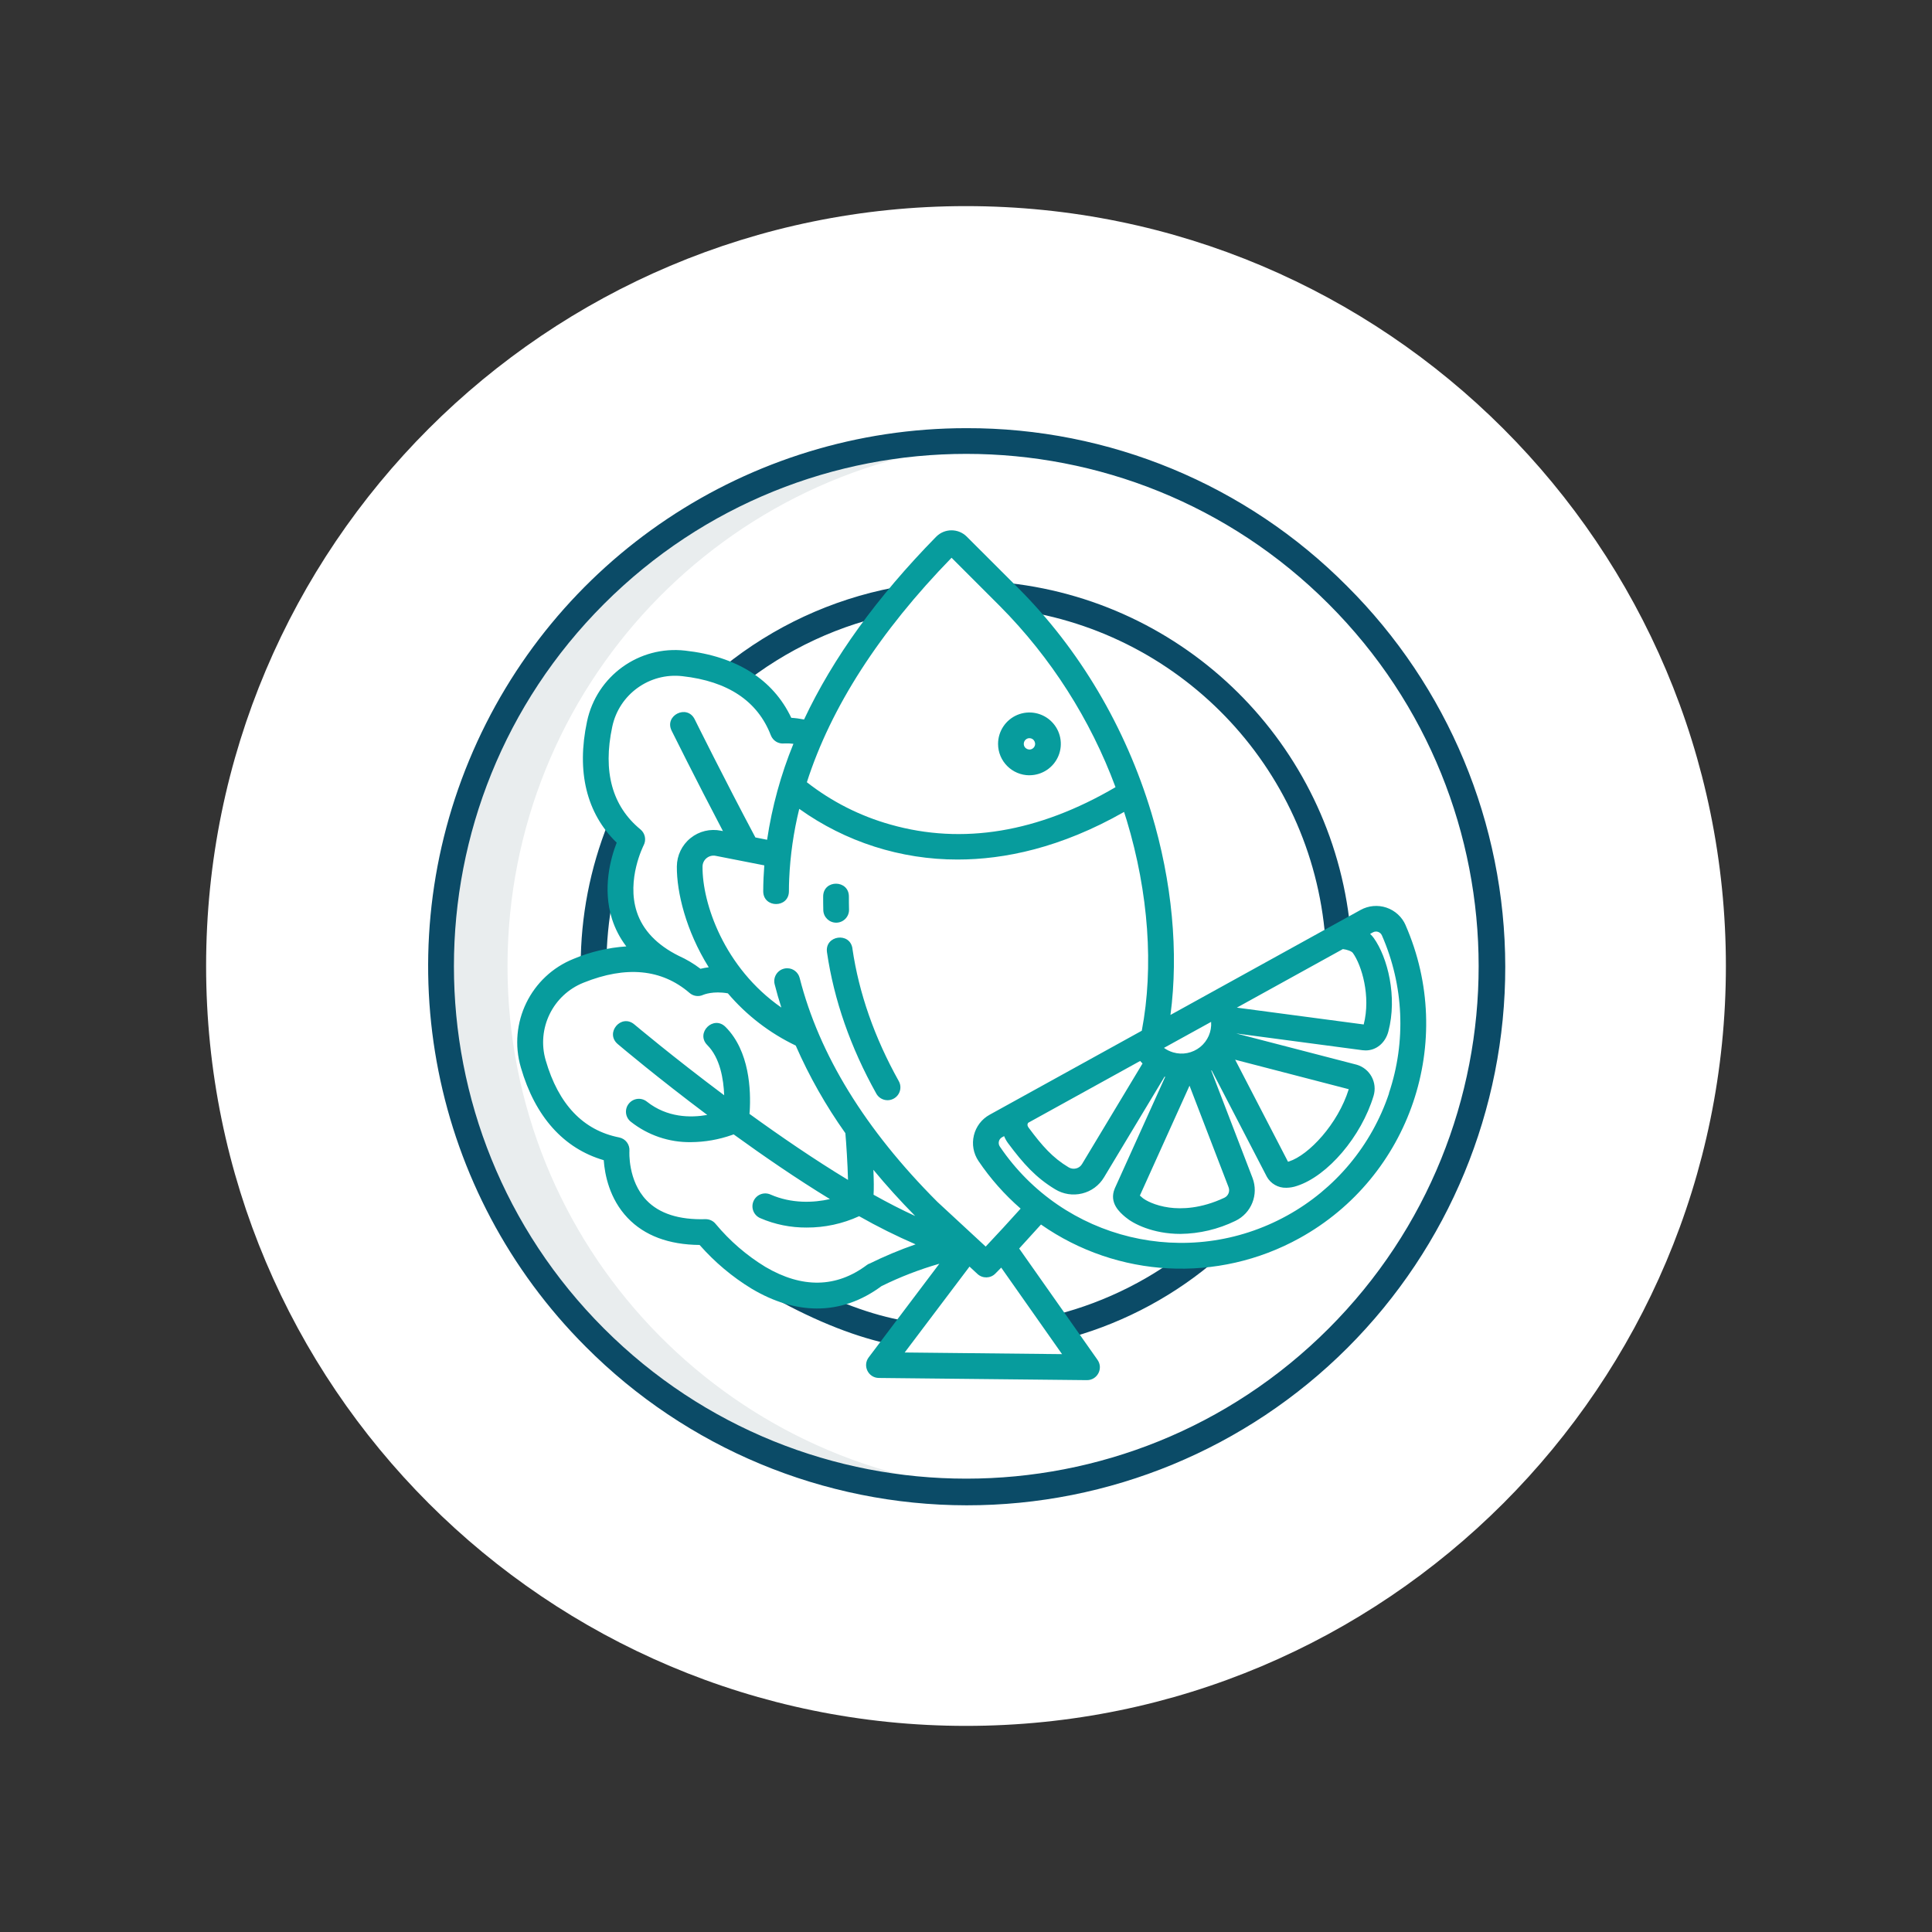 <?xml version="1.0" encoding="UTF-8"?><svg id="Layer_2" xmlns="http://www.w3.org/2000/svg" viewBox="0 0 433.9 433.9"><rect x="0" y="0" width="433.9" height="433.9" fill="#333333" stroke="none"/><defs><style>.cls-1{fill:none;}.cls-2{fill:#e9edee;}.cls-3{fill:#fff;}.cls-4{fill:#0b4b67;}.cls-5{fill:#079c9d;}</style></defs><g id="Layer_1-2"><g><circle class="cls-1" cx="216.95" cy="216.95" r="216.95"/><g><path class="cls-3" d="M387.61,216.95c0,94.25-76.41,170.66-170.66,170.66S46.29,311.2,46.29,216.95,122.7,46.29,216.95,46.29s170.66,76.41,170.66,170.66h0Z"/><path class="cls-2" d="M224.47,99.29c-2.47-.15-4.95-.24-7.46-.24-65.15,0-117.96,52.81-117.96,117.96s52.81,117.96,117.96,117.96c2.51,0,4.99-.09,7.46-.24-61.67-3.85-110.49-55.08-110.49-117.72s48.83-113.87,110.49-117.72h0Z"/><path class="cls-5" d="M231.2,174.11c2.85,0,5.42-1.72,6.51-4.35,1.09-2.63,.49-5.67-1.53-7.68-2.01-2.02-5.05-2.62-7.68-1.53-2.63,1.09-4.35,3.67-4.35,6.52,0,3.89,3.16,7.04,7.05,7.05h0Zm0-8.32c1.13,0,1.7,1.37,.9,2.17-.8,.8-2.17,.23-2.17-.9,0-.71,.57-1.27,1.27-1.28h0Zm-43.4,41.43h.08c1.6-.05,2.85-1.38,2.8-2.97-.03-.96-.03-1.92-.03-2.87,.03-3.85-5.75-3.91-5.78-.05,0,1.02,0,2.06,.03,3.09,.05,1.56,1.33,2.8,2.89,2.8h0Zm3.65,5.82c-.55-3.81-6.27-2.98-5.72,.83,1.56,10.7,5.29,21.38,11.07,31.73,.78,1.4,2.54,1.91,3.94,1.12,1.4-.78,1.89-2.55,1.1-3.94-5.44-9.74-8.94-19.74-10.4-29.74h0Z"/><path class="cls-4" d="M217.01,96.16c-48.88,0-92.95,29.44-111.65,74.6-18.71,45.16-8.37,97.14,26.19,131.7,22.64,22.75,53.41,35.57,85.51,35.61,32.1,.04,62.9-12.7,85.6-35.4,22.7-22.7,35.44-53.5,35.4-85.6-.04-32.11-12.85-62.87-35.61-85.51-22.61-22.74-53.39-35.49-85.45-35.4h0Zm81.37,202.22c-44.94,44.94-117.8,44.94-162.73,0-44.94-44.94-44.94-117.8,0-162.74,44.94-44.94,117.8-44.94,162.73,0,44.94,44.94,44.94,117.8,0,162.74h0Z"/><path class="cls-4" d="M237.2,295.27l1.44,5.59c12.14-3.11,23.45-8.84,33.14-16.8l-3.66-4.47c-9.04,7.42-19.59,12.77-30.92,15.67h0Zm-10.52-164.3l-.64,5.74c38.5,4.33,68.52,35.34,71.6,73.96l5.76-.46c-3.3-41.38-35.47-74.61-76.72-79.25h0Zm-25.95,.99c-13.97,2.68-27.07,8.76-38.14,17.7l3.63,4.49c10.33-8.35,22.55-14.02,35.59-16.52l-1.08-5.67Zm-70.31,84.86h5.78c0-10.23,1.96-20.37,5.78-29.86l-5.37-2.15c-4.09,10.18-6.19,21.05-6.19,32.01h0Zm45.22,75.68c9.64,5.16,18.63,8.48,26.73,9.86l.97-5.7c-7.48-1.27-15.88-4.39-24.97-9.25l-2.73,5.09Z"/><path class="cls-5" d="M315.68,207.78c-.81-1.86-2.38-3.29-4.3-3.94-1.92-.65-4.04-.46-5.81,.52l-42.7,23.58c1.86-14.05,.38-29.92-4.28-45.36-5.82-19.29-16.16-36.76-29.91-50.51l-11.56-11.55c-1.9-1.9-4.99-1.89-6.88,.03-13.27,13.53-23.16,27.21-29.66,41.04-.95-.19-1.9-.32-2.87-.38-4.07-8.6-12.26-13.81-23.83-15.09-10.35-1.18-19.89,5.71-22.04,15.9-2.41,11.3-.11,20.66,6.66,27.23-1.31,3.35-3.27,10.22-1.03,17.21,.71,2.2,1.79,4.26,3.19,6.09-4.05,.27-8.03,1.2-11.78,2.77-9.68,3.85-14.83,14.44-11.9,24.43,3.2,11.04,9.61,18.19,18.61,20.81,.22,3.14,1.24,8.64,5.37,12.97,3.79,3.97,9.22,6.01,16.16,6.07,3.38,3.84,7.31,7.16,11.68,9.82,4.99,2.97,9.93,4.45,14.7,4.45,5.07,0,9.94-1.67,14.46-5.02,4.17-2.06,8.53-3.75,13-5.03l-15.86,21.02c-1.43,1.89-.1,4.61,2.28,4.63l46.71,.49h.03c2.34,0,3.71-2.63,2.37-4.55l-17.6-25.01c1.64-1.78,3.27-3.58,4.9-5.39,17.19,12.02,39.72,13.21,58.07,3.06,24.9-13.76,35.22-44.23,23.81-70.29h0Zm-14.08,5.37c.89,.12,1.92,.44,2.24,.88,1.96,2.72,4.07,9.68,2.43,16.05l-28.49-3.78,23.81-13.15Zm-29.6,16.35c.16,2.18-.77,4.29-2.47,5.66-1.7,1.36-3.97,1.81-6.06,1.19-.74-.22-1.44-.56-2.06-1.01l10.59-5.84Zm3.92,37.14c.35,.9-.05,1.92-.93,2.35-5.3,2.49-9.67,2.58-12.4,2.21-3.24-.44-5.36-1.63-6.03-2.2l-.16-.15c-.12-.1-.26-.22-.4-.34l11.15-24.68,8.77,22.8Zm-62.21-141.37l10.89,10.89c11.44,11.54,20.28,25.4,25.93,40.63-17.36,10.17-34.37,12.99-50.56,8.39-6.81-1.91-13.18-5.14-18.76-9.5,5.42-16.87,16.28-33.75,32.5-50.42h0Zm-76.21,37.96c1.53-7.29,8.36-12.21,15.75-11.37,10.23,1.13,16.91,5.6,19.87,13.28,.47,1.22,1.69,1.97,2.99,1.83,.69-.04,1.39-.01,2.08,.08-2.83,6.92-4.81,14.15-5.91,21.55l-2.63-.52c-6.95-13.06-13.57-26.4-13.63-26.53-1.71-3.45-6.89-.88-5.18,2.56,.06,.12,5.39,10.87,11.52,22.54l-.42-.08c-2.42-.5-4.94,.1-6.86,1.66-1.93,1.55-3.05,3.89-3.07,6.36-.05,5.83,2.06,14.47,7.16,22.65-.62,.07-1.24,.19-1.85,.34-1.52-1.16-3.17-2.14-4.91-2.92-4.9-2.45-8.07-5.78-9.41-9.91-2.35-7.25,1.52-14.83,1.55-14.9,.64-1.21,.34-2.71-.72-3.58-6.35-5.22-8.48-12.97-6.33-23.04h0Zm57.67,120.57c-.16,.08-.3,.17-.44,.27-6.87,5.17-14.56,5.32-22.83,.46-4.22-2.57-7.98-5.82-11.14-9.61-.57-.73-1.44-1.14-2.36-1.11-5.89,.17-10.33-1.25-13.19-4.23-4.25-4.41-3.86-11.03-3.85-11.08,.11-1.46-.88-2.77-2.32-3.05-8.07-1.6-13.61-7.42-16.48-17.3-2.09-7.14,1.59-14.71,8.51-17.46,9.55-3.84,17.55-3.06,23.78,2.3,.85,.75,2.06,.92,3.08,.44,.1-.04,2.2-.93,5.54-.34,4.2,4.94,9.39,8.93,15.24,11.73,3.03,6.92,6.77,13.51,11.15,19.68,.19,2.13,.51,6.99,.59,10.49-7.54-4.56-15.2-9.81-22.13-14.83,.02-.16,.04-.33,.05-.5,.3-4.78-.02-13.61-5.42-19.02-2.72-2.73-6.81,1.35-4.09,4.08,2.87,2.88,3.65,7.68,3.78,11.26-11.58-8.67-19.99-15.76-20.2-15.93-2.93-2.43-6.61,1.91-3.73,4.41,.82,.7,8.96,7.56,20.13,15.94-3.75,.66-9.01,.62-13.56-2.99-1.25-1-3.07-.79-4.07,.47-1,1.25-.78,3.08,.48,4.06,3.83,3.02,8.58,4.64,13.46,4.57,3.16-.02,6.29-.57,9.27-1.62,.12-.04,.22-.08,.34-.13,6.74,4.88,14.19,10,21.63,14.54-3.69,.84-8.63,1.04-13.33-1.02-1.47-.66-3.19,0-3.83,1.48-.64,1.47,.04,3.19,1.52,3.82,3.28,1.42,6.82,2.13,10.4,2.11,4.07,.02,8.1-.85,11.8-2.55,4.11,2.34,8.34,4.44,12.68,6.32-3.57,1.24-7.06,2.7-10.45,4.38h0Zm.98-21.08c2.88,3.49,6.01,6.95,9.39,10.38-3.01-1.37-6.15-2.99-9.35-4.78,.08-1.32,.07-3.11-.04-5.6h0Zm42.38,41.4l-35.35-.37,14.56-19.29,1.79,1.66c1.14,1.05,2.91,1.02,4-.08,.4-.4,.85-.86,1.33-1.35l13.66,19.43Zm-17.15-24.15l-10.86-10.05c-16.21-16.23-26.55-33.07-30.93-50.3-.33-1.27-1.48-2.17-2.79-2.16h-.02c-1.89,0-3.27,1.78-2.8,3.61,.44,1.74,.94,3.48,1.5,5.21-12.9-8.97-17.78-23.49-17.7-31.65,0-1.58,1.47-2.75,3.01-2.41l10.86,2.13c-.07,.94-.13,1.89-.17,2.84-.04,.98-.07,1.97-.07,2.95-.02,3.85,5.76,3.87,5.77,.02,0-.91,.02-1.82,.06-2.73,.23-5.32,.99-10.6,2.26-15.77,10.37,7.42,22.81,11.4,35.56,11.38,10.51,0,23.21-2.62,37.39-10.69,.2,.63,.41,1.26,.6,1.9,4.92,16.29,6.1,33,3.38,47.24l-34.18,18.87c-1.78,.98-3.06,2.67-3.53,4.64-.48,1.98-.1,4.06,1.03,5.74,2.68,3.97,5.86,7.56,9.47,10.7-2.37,2.64-5.45,6-7.85,8.53h0Zm35.22-41.13l-13.59,22.59c-.3,.5-.78,.86-1.35,.99-.57,.14-1.18,.04-1.69-.27-3.56-2.14-5.88-4.76-8.93-8.86-.42-.56-.29-.92-.12-1.13l25.14-13.88c.17,.19,.35,.38,.53,.56h0Zm55.36,6.7c-3.91,11.7-12.08,21.5-22.89,27.46-22.28,12.31-50.26,5.58-64.52-15.5-.48-.71-.25-1.68,.5-2.09l.46-.25c.23,.57,.53,1.1,.89,1.59,3.41,4.58,6.24,7.74,10.59,10.36,1.81,1.1,3.98,1.43,6.03,.93,2.06-.49,3.84-1.8,4.93-3.63l13.6-22.61c.05,.02,.1,.03,.14,.04l-11.31,25.03s-.02,.05-.03,.08c-1.34,3.21,1.2,5.37,2.29,6.3l.16,.13c1.65,1.42,6.08,3.74,12.31,3.74,4.28-.05,8.49-1.05,12.33-2.92,3.61-1.72,5.28-5.92,3.86-9.65l-9.27-24.11s.06-.04,.09-.06l12.35,23.81,.03,.07c.88,1.58,2.56,2.55,4.37,2.5,.82-.01,1.64-.15,2.41-.42,6.91-2.23,14.47-11.12,17.21-20.24,.43-1.43,.27-2.97-.44-4.28-.71-1.31-1.92-2.28-3.35-2.7l-.08-.02-26.99-7,28.41,3.77c.22,.03,.45,.04,.68,.04,2.36,0,4.39-1.66,5.08-4.23,2.07-7.81-.15-16.67-3.29-21.04-.24-.32-.5-.63-.8-.9l.63-.35c.21-.12,.45-.18,.69-.18,.16,0,.32,.03,.47,.08,.39,.13,.7,.42,.86,.79,4.92,11.21,5.48,23.85,1.57,35.45h0Zm-34.56-7.54l25.51,6.62c-2.42,7.8-8.97,14.79-13.4,16.22-.09,.03-.17,.05-.24,.07l-11.87-22.91Z"/></g></g></g></svg>